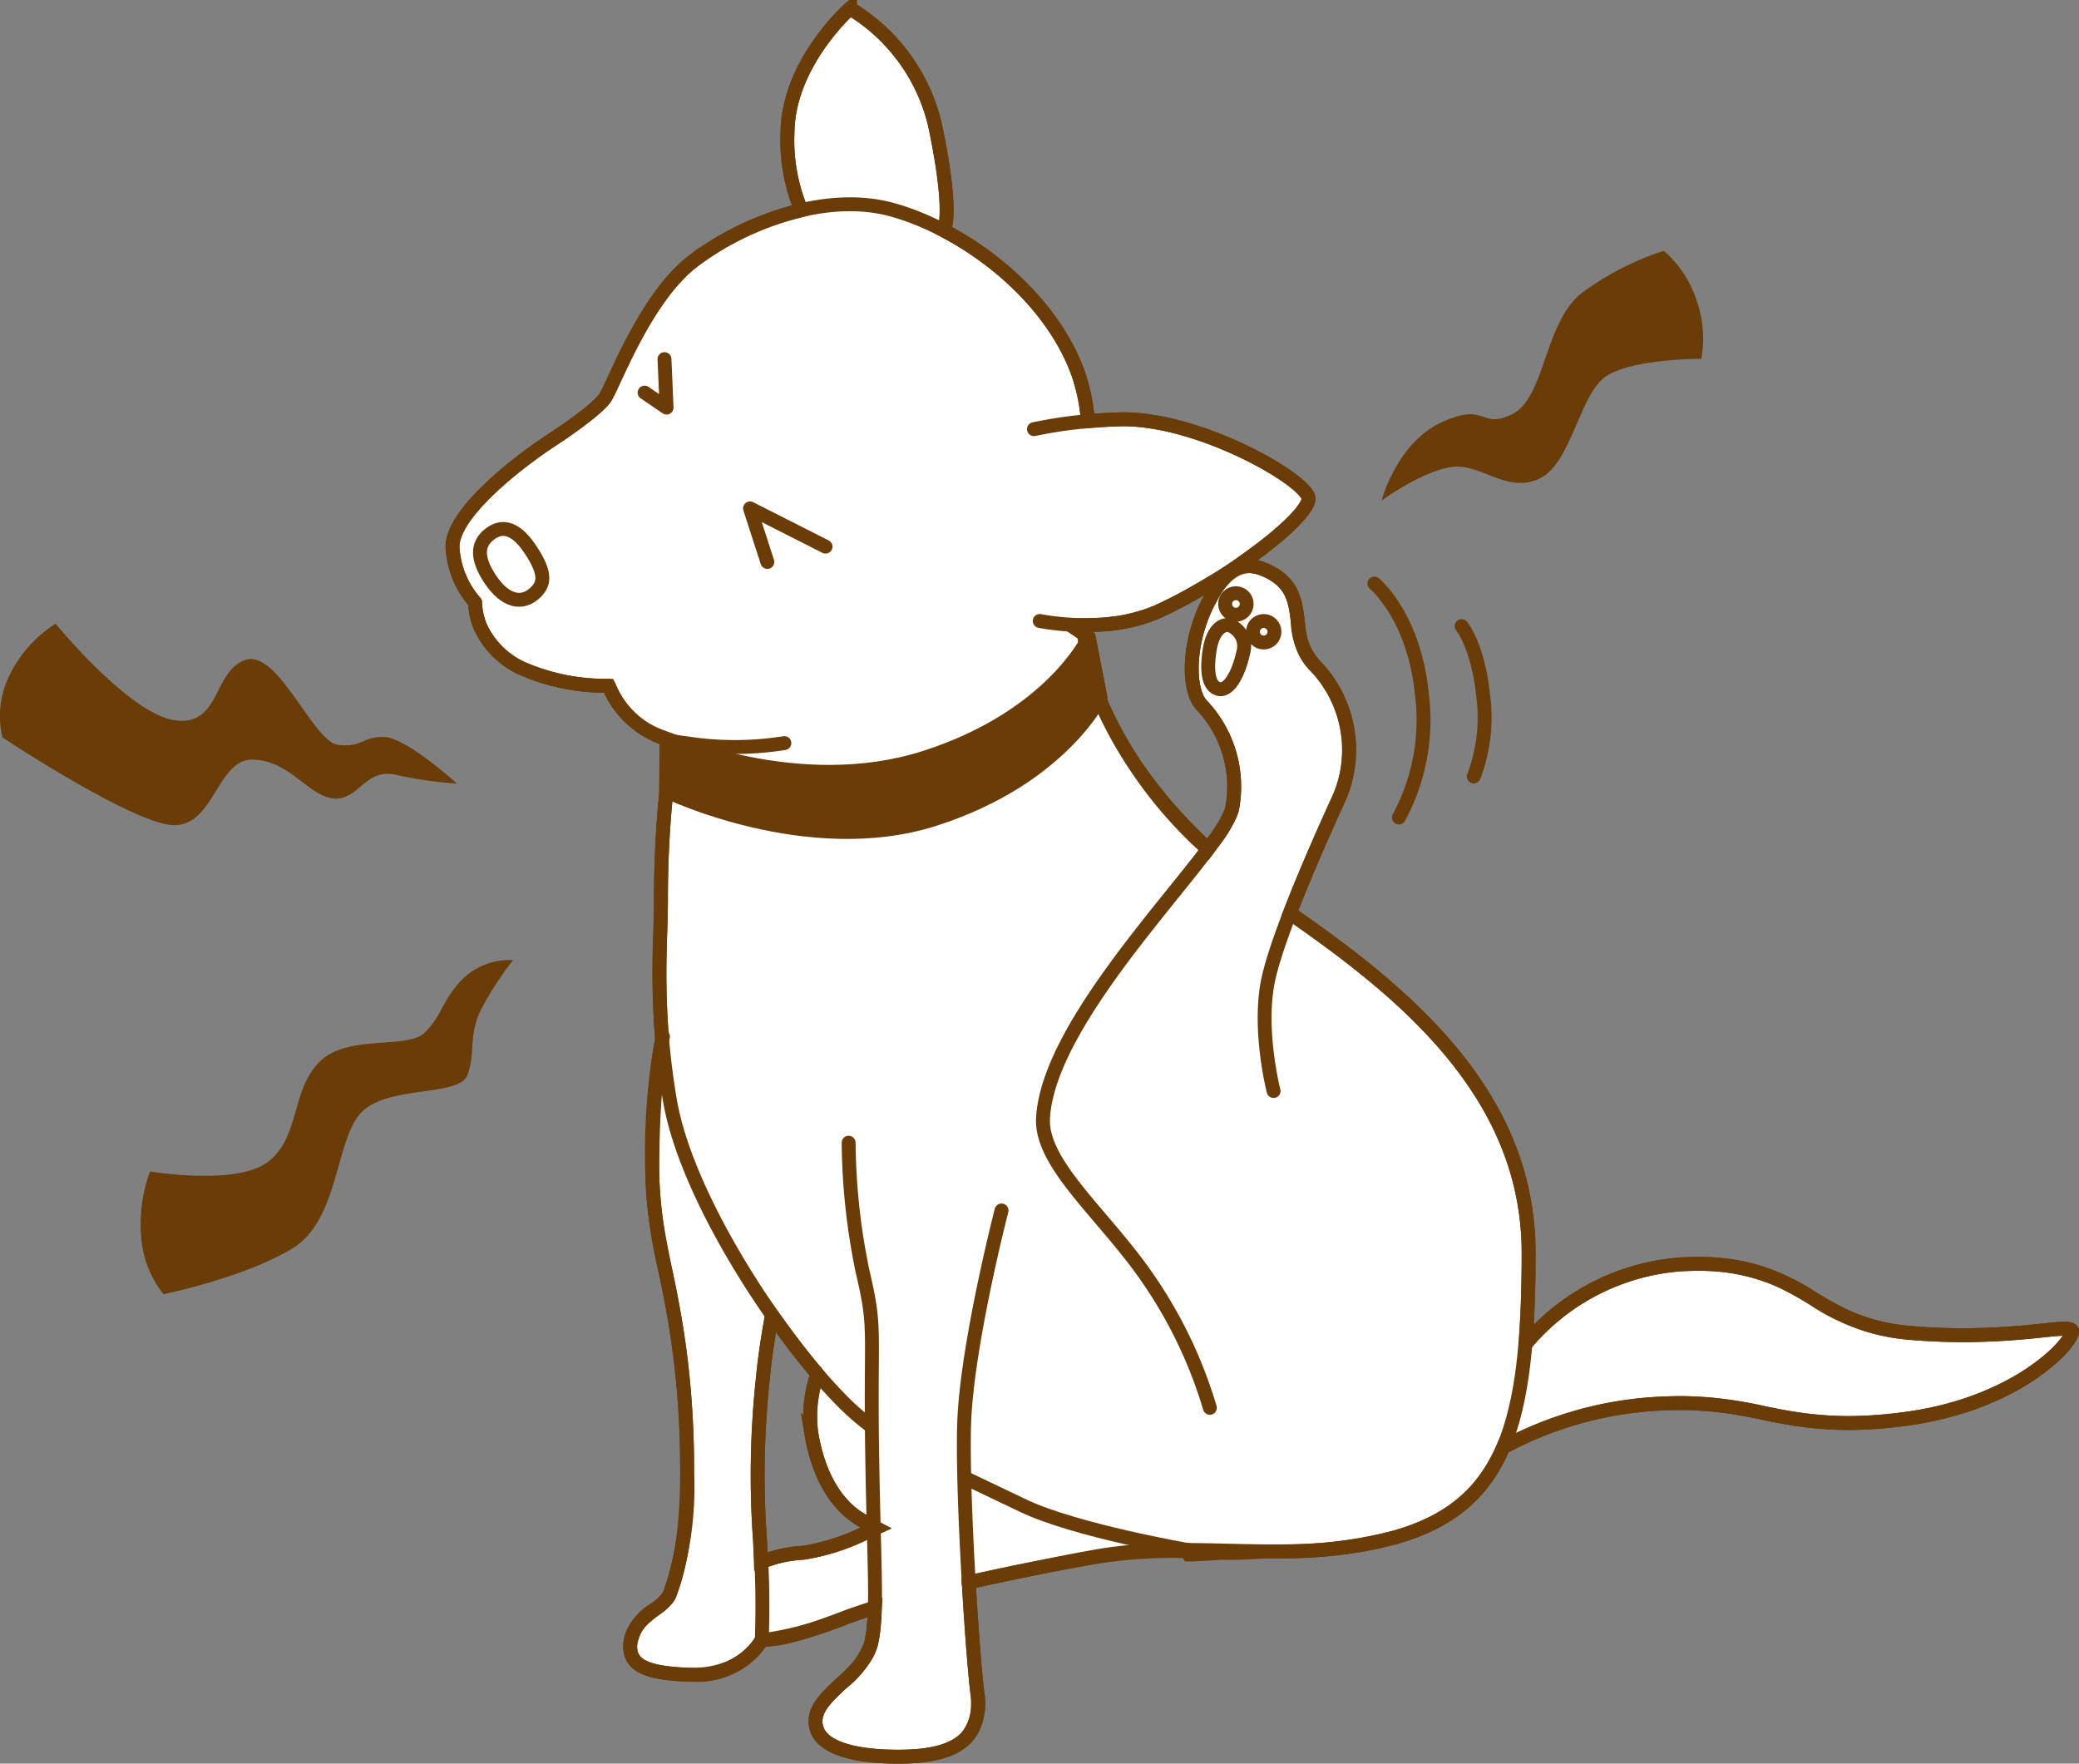 <svg xmlns="http://www.w3.org/2000/svg" width="149.585" height="126.882" viewBox="0 0 149.585 126.882">
  <rect x="0" y="0" width="149.585" height="126.882" fill="#808080" stroke="none"/>
  <g id="グループ_1674" data-name="グループ 1674" transform="translate(-150.69 -257.164)">
    <path id="パス_11455" data-name="パス 11455" d="M215.3,383.546c-2.69,0-4.624-.477-5.446-1.342a1.676,1.676,0,0,1-.482-1.329c.062-.935.93-1.743,1.849-2.6a6.294,6.294,0,0,0,2.151-2.9,11.428,11.428,0,0,0,.229-1.833l.042-.737-.7.235c-.457.152-.907.307-1.321.46a24.336,24.336,0,0,1-5.884,1.646l-.248.017-.137.209a5.486,5.486,0,0,1-4.851,2.28c-.123,0-.248,0-.376-.007-2.984-.125-4.1-.681-4.1-2.049a3.458,3.458,0,0,1,1.783-2.648,3.105,3.105,0,0,0,1.058-1.073c.54-1.4,1.258-3.838,1.258-8.764a64.746,64.746,0,0,0-1.56-14.5,34.177,34.177,0,0,1-.948-7.179,45.238,45.238,0,0,1,.694-9.41l.017-.075-.007-.077a63.36,63.36,0,0,1-.129-7.643c.026-.871.05-1.689.05-2.479,0-2.444.125-4.966.373-7.495l.034-3.948-.327-.123a6.407,6.407,0,0,1-3.714-3.379l-.129-.3-.326,0a14.823,14.823,0,0,1-5.911-1.253,6.061,6.061,0,0,1-3-3,4.988,4.988,0,0,1-.368-1.588l-.011-.162-.1-.125a6.494,6.494,0,0,1-1.517-3.876c0-2.341,4.321-5.815,6.875-7.5.03-.02,3.508-2.264,4.125-3.249.133-.213.334-.647.612-1.245,1.05-2.267,2.986-6.443,5.638-8.506a21.081,21.081,0,0,1,7.3-3.563l.546-.145-.209-.524a13.521,13.521,0,0,1-.783-5.115c.074-4.908,4.314-8.718,4.5-8.879a13.274,13.274,0,0,1,6.1,8.315c1.1,5.15.857,6.883.757,7.291l-.091.373.338.184c4.414,2.408,7.89,6.17,9.3,10.063a13.986,13.986,0,0,1,.671,3l.06.471.474-.035c.537-.041,1.1-.078,1.712-.1.115,0,.23-.006.348-.006,5.606,0,13.154,4.363,13.318,5.673.05.4-.727,1.7-3.954,4.063l-.908.664,1.1.229a3.083,3.083,0,0,1,.553.169c2.092.87,2.26,2.259,2.437,3.729a4.823,4.823,0,0,0,1.313,3.271,8.674,8.674,0,0,1,1.75,9.25c-.73,1.606-2.249,4.949-3.486,8.116l-.144.367.324.225c8.755,6.085,16.856,13.23,16.856,24.222,0,1.879-.044,3.554-.134,5.124l-.075,1.289.923-.9a16.224,16.224,0,0,1,10.236-4.69c.432-.024.843-.036,1.237-.036a14.37,14.37,0,0,1,8.282,2.5A14.592,14.592,0,0,0,288,353.047c1.314.116,2.645.175,3.955.175a52.22,52.22,0,0,0,5.676-.336c.726-.074,1.239-.127,1.6-.127.434,0,.493.079.521.116.052.07.012.206-.031.309-.511,1.216-4.449,5.071-11.969,6.066a31.057,31.057,0,0,1-4.1.292h0a28.3,28.3,0,0,1-6.026-.715,27.693,27.693,0,0,0-5.987-.722c-.325,0-.663.006-1.014.02a26.846,26.846,0,0,0-11.47,3c-.022,0-.278.085-.278.085l-.091.207c-1.424,3.233-3.858,5.245-7.66,6.331a31.938,31.938,0,0,1-8.776,1.027c-1.1,0-2.2.135-3.285.109-.916-.023-1.843.114-2.773.114h-.06l-.085-.144-.347-.1a35.353,35.353,0,0,0-6.174.411c-3.136.549-6.1,1.125-8.821,1.748l-.413.084.026.417c.189,3.185.413,6.043.583,7.463a3.959,3.959,0,0,1-.715,3.222c-.819.937-2.334,1.408-4.631,1.444Zm-9.269-30.614c-.2,1.181-.354,2.336-.458,3.429a64.939,64.939,0,0,0-.2,11.639l.056,1.522.664-.193a7.755,7.755,0,0,1,2.4-.454,14.529,14.529,0,0,0,4.312-1.365l.928-.422-.9-.476c-1.115-.588-3.088-2.2-3.776-6.362a9.227,9.227,0,0,1,.355-3.979l.083-.262-.178-.211c-.758-.9-1.562-1.936-2.39-3.077l-.7-.963Zm31.069-53.4a33.656,33.656,0,0,1-3.133,1.643,12.246,12.246,0,0,1-4.68.945l-1.548.041,1.279.872.844,4.3-.028.146.033.132a30.664,30.664,0,0,0,7.306,10.272l.412.394.338-.46a8.156,8.156,0,0,0,1.407-2.436A8.512,8.512,0,0,0,237.25,308c-1.066-.947-1.186-4.249.25-7.25.07-.147.144-.279.218-.41l.948-1.724Z" fill="#fff" stroke="#6a3c08" stroke-width="1"/>
    <path id="パス_11456" data-name="パス 11456" d="M213.493,366.895c-.989-.34-3.614-1.695-4.431-6.645a9.4,9.4,0,0,1,.412-4.154" fill="none" stroke="#6a3c08" stroke-linecap="round" stroke-linejoin="round" stroke-width="1"/>
    <path id="パス_11457" data-name="パス 11457" d="M205.516,369.5a10.759,10.759,0,0,1,2.984-.625,16.977,16.977,0,0,0,5.006-1.691" fill="none" stroke="#6a3c08" stroke-linecap="round" stroke-linejoin="round" stroke-width="1"/>
    <path id="パス_11458" data-name="パス 11458" d="M213.594,372.844s-1.243.386-1.969.656c-2.374.882-4.536,1.686-6.125,1.625" fill="none" stroke="#6a3c08" stroke-linecap="round" stroke-linejoin="round" stroke-width="1"/>
    <path id="パス_11459" data-name="パス 11459" d="M243.559,322.895c7.8,5.428,17.116,12.764,17.116,24.41,0,12.25-1.675,18.2-9.55,20.445-7.311,2.089-14.375.125-21.5,1.375-3.346.587-9.25,1.875-9.25,1.875" fill="none" stroke="#6a3c08" stroke-linecap="round" stroke-linejoin="round" stroke-width="1"/>
    <path id="パス_11460" data-name="パス 11460" d="M228.621,302.183s.251,2.289.379,2.817c.888,3.651,3.539,8.541,8.6,13.213" fill="none" stroke="#6a3c08" stroke-linecap="round" stroke-linejoin="round" stroke-width="1"/>
    <path id="パス_11461" data-name="パス 11461" d="M207.125,310.625a22.734,22.734,0,0,1-7.125,0,6.593,6.593,0,0,1-5.5-4.125,15.223,15.223,0,0,1-6.25-1.25,6.135,6.135,0,0,1-3-3,4.978,4.978,0,0,1-.375-1.75,6.581,6.581,0,0,1-1.625-4c0-2.958,6.875-7.5,6.875-7.5s3.5-2.25,4.125-3.25,2.875-7.125,6.25-9.75,9.375-5.125,14.375-3.75,11.25,5.875,13.375,11.75a12.7,12.7,0,0,1,.7,3.421" fill="none" stroke="#6a3c08" stroke-linecap="round" stroke-linejoin="round" stroke-width="1"/>
    <path id="パス_11462" data-name="パス 11462" d="M198.39,331.739s-.765,2.57-.765,9.695c0,6.1,2.508,9.85,2.508,21.677a23.73,23.73,0,0,1-1.258,8.764c-.391,1.016-2.841,1.671-2.841,3.72,0,1.366,1.117,1.925,4.1,2.049,4.083.17,5.368-2.519,5.368-2.519a66.252,66.252,0,0,0-.125-7.125,65.5,65.5,0,0,1,.2-11.638c.236-2.476.665-4.563.665-4.563" fill="none" stroke="#6a3c08" stroke-linecap="round" stroke-linejoin="round" stroke-width="1"/>
    <path id="パス_11463" data-name="パス 11463" d="M220.306,363.578c1.153.556,2.482,1.188,4.027,1.922,3.75,1.781,11.886,3.188,11.886,3.188" fill="none" stroke="#6a3c08" stroke-linecap="round" stroke-linejoin="round" stroke-width="1"/>
    <path id="パス_11464" data-name="パス 11464" d="M199.1,310.469a73.543,73.543,0,0,0-.848,11.281c0,3.579-.5,7.75.625,14.5,1.155,6.932,7.649,16.807,12.125,21.417a18.691,18.691,0,0,0,2.255,2.025" fill="none" stroke="#6a3c08" stroke-linecap="round" stroke-linejoin="round" stroke-width="1"/>
    <path id="パス_11465" data-name="パス 11465" d="M211.75,339.375a47.27,47.27,0,0,0,1,9.25c1,4.25.562,3.938.687,12.688s.438,11.812-.062,14.062-3.875,3.625-4,5.5,2.4,2.726,6.28,2.668c4.16-.062,5.72-1.543,5.345-4.668s-1.1-14.415-.938-19.312c.188-5.625,2.688-15.313,2.688-15.313" fill="none" stroke="#6a3c08" stroke-linecap="round" stroke-linejoin="round" stroke-width="1"/>
    <path id="パス_11466" data-name="パス 11466" d="M260.541,353.775a16.006,16.006,0,0,1,11.084-5.65c8.758-.5,9.25,4.3,16.375,4.922s11.375-.672,11.75-.172-3.5,5.25-12,6.375-10.25-1.375-17.125-1.125A26.2,26.2,0,0,0,259.1,361.16" fill="none" stroke="#6a3c08" stroke-linecap="round" stroke-linejoin="round" stroke-width="1"/>
    <path id="パス_11467" data-name="パス 11467" d="M225.084,288.038a33.711,33.711,0,0,1,6.083-.7c5.665-.194,13.5,4.334,13.666,5.667s-6.016,6-10.863,8.174c-3.7,1.661-8.47.659-8.47.659" fill="none" stroke="#6a3c08" stroke-linecap="round" stroke-linejoin="round" stroke-width="1"/>
    <path id="パス_11468" data-name="パス 11468" d="M218.686,273.447s.536-1.372-.738-7.358a13.384,13.384,0,0,0-6.1-8.313s-4.42,3.906-4.494,8.878a12.658,12.658,0,0,0,.887,5.365" fill="none" stroke="#6a3c08" stroke-linecap="round" stroke-linejoin="round" stroke-width="1"/>
    <path id="パス_11469" data-name="パス 11469" d="M210.086,296.491l-5.431-2.752,1.246,3.852" fill="none" stroke="#6a3c08" stroke-linecap="round" stroke-linejoin="round" stroke-width="1"/>
    <path id="パス_11470" data-name="パス 11470" d="M198.5,283l.151,3.488-1.582-1.077" fill="none" stroke="#6a3c08" stroke-linecap="round" stroke-linejoin="round" stroke-width="1"/>
    <path id="パス_11471" data-name="パス 11471" d="M185.833,295.667c.793-.669,1.811-.773,3,1,1.251,1.864.982,2.566.334,3.166-.865.8-2.081.7-3.222-1.026C184.965,297.323,185.041,296.336,185.833,295.667Z" fill="none" stroke="#6a3c08" stroke-linecap="round" stroke-linejoin="round" stroke-width="1"/>
    <path id="パス_11472" data-name="パス 11472" d="M198.625,314.091s10.187,4.929,19.312,2,11.928-8.762,11.928-8.762l-.835-4.313s-2.654,5.721-11.779,8.65-18.6-1.33-18.6-1.33Z" fill="#6a3c08" stroke="#6a3c08" stroke-linecap="round" stroke-linejoin="round" stroke-width="1"/>
    <path id="パス_11473" data-name="パス 11473" d="M237.74,358.449a32.786,32.786,0,0,0-4.59-9.5c-3.087-4.436-7.6-8.055-7.413-11.349.423-7.614,12.846-19.1,13.6-22.224A8.5,8.5,0,0,0,237.25,308c-1.125-1-1.125-4.375.25-7.25s2.809-3.172,4.125-2.625c3.708,1.542,1.375,4.75,3.75,7a8.767,8.767,0,0,1,1.75,9.25c-1.25,2.75-4.25,9.375-5.125,13s.325,8.279.325,8.279" fill="none" stroke="#6a3c08" stroke-linecap="round" stroke-linejoin="round" stroke-width="1"/>
    <path id="パス_11474" data-name="パス 11474" d="M239.118,302.131a1.613,1.613,0,0,1,1.026,1.973c-.331,1.532-1.049,2.869-1.823,2.611s-.786-1.538-.6-2.756S238.435,302.078,239.118,302.131Z" fill="none" stroke="#6a3c08" stroke-linecap="round" stroke-linejoin="round" stroke-width="1"/>
    <circle id="楕円形_423" data-name="楕円形 423" cx="0.775" cy="0.775" r="0.775" transform="translate(240.839 301.84)" fill="none" stroke="#6a3c08" stroke-linecap="round" stroke-linejoin="round" stroke-width="1"/>
    <circle id="楕円形_424" data-name="楕円形 424" cx="0.775" cy="0.775" r="0.775" transform="translate(238.839 299.84)" fill="none" stroke="#6a3c08" stroke-linecap="round" stroke-linejoin="round" stroke-width="1"/>
    <path id="パス_11475" data-name="パス 11475" d="M249.577,299.148s2.827,2.307,3.406,7.85a14.76,14.76,0,0,1-1.642,8.982" fill="none" stroke="#6a3c08" stroke-linecap="round" stroke-linejoin="round" stroke-width="1"/>
    <path id="パス_11476" data-name="パス 11476" d="M255.854,302.209s1.173,1.39,1.548,4.987a11.86,11.86,0,0,1-.673,5.829" fill="none" stroke="#6a3c08" stroke-linecap="round" stroke-linejoin="round" stroke-width="1"/>
    <path id="パス_11477" data-name="パス 11477" d="M150.873,310.22s8.117,5.39,11.656,6.223,3.613-4.619,6.285-4.626,4.04,2.6,5.859,2.79,2.27-2.21,4.5-1.7a29.05,29.05,0,0,0,4.394.63s-3.637-3.317-5.248-3.353-1.465.765-3.283.57-4.321-6.88-6.676-6.113-1.794,4.815-5.09,4.342-8.58-6.951-8.58-6.951a9.1,9.1,0,0,0-3.3,3.684A6.533,6.533,0,0,0,150.873,310.22Z" fill="#6a3c08"/>
    <path id="パス_11478" data-name="パス 11478" d="M162.459,350.277s5.877-1.213,9.286-3.306,3.044-7.988,5.035-9.865,6.943-1.024,7.542-2.6.056-2.714.926-4.607a22.647,22.647,0,0,1,2.362-3.662,4.85,4.85,0,0,0-3.589,1.317c-1.523,1.516-1.5,2.676-2.783,3.91s-5.586.053-7.6,2.133-1.363,5.346-3.63,7.128-8.519.713-8.519.713a10.865,10.865,0,0,0-.605,5.077A7.407,7.407,0,0,0,162.459,350.277Z" fill="#6a3c08"/>
    <path id="パス_11479" data-name="パス 11479" d="M273.1,282.98s-4.8-.027-6.785,1.209-2.55,6.4-4.92,7.438-4.127-1.145-6.246-.864-5.05,2.409-5.05,2.409,1.077-4.146,4.341-5.638,2.725.582,5.075-.588,2.291-6.624,4.989-8.705a20.5,20.5,0,0,1,5.9-3.032,7.955,7.955,0,0,1,2.333,3.5A8.235,8.235,0,0,1,273.1,282.98Z" fill="#6a3c08"/>
  </g>
</svg>
